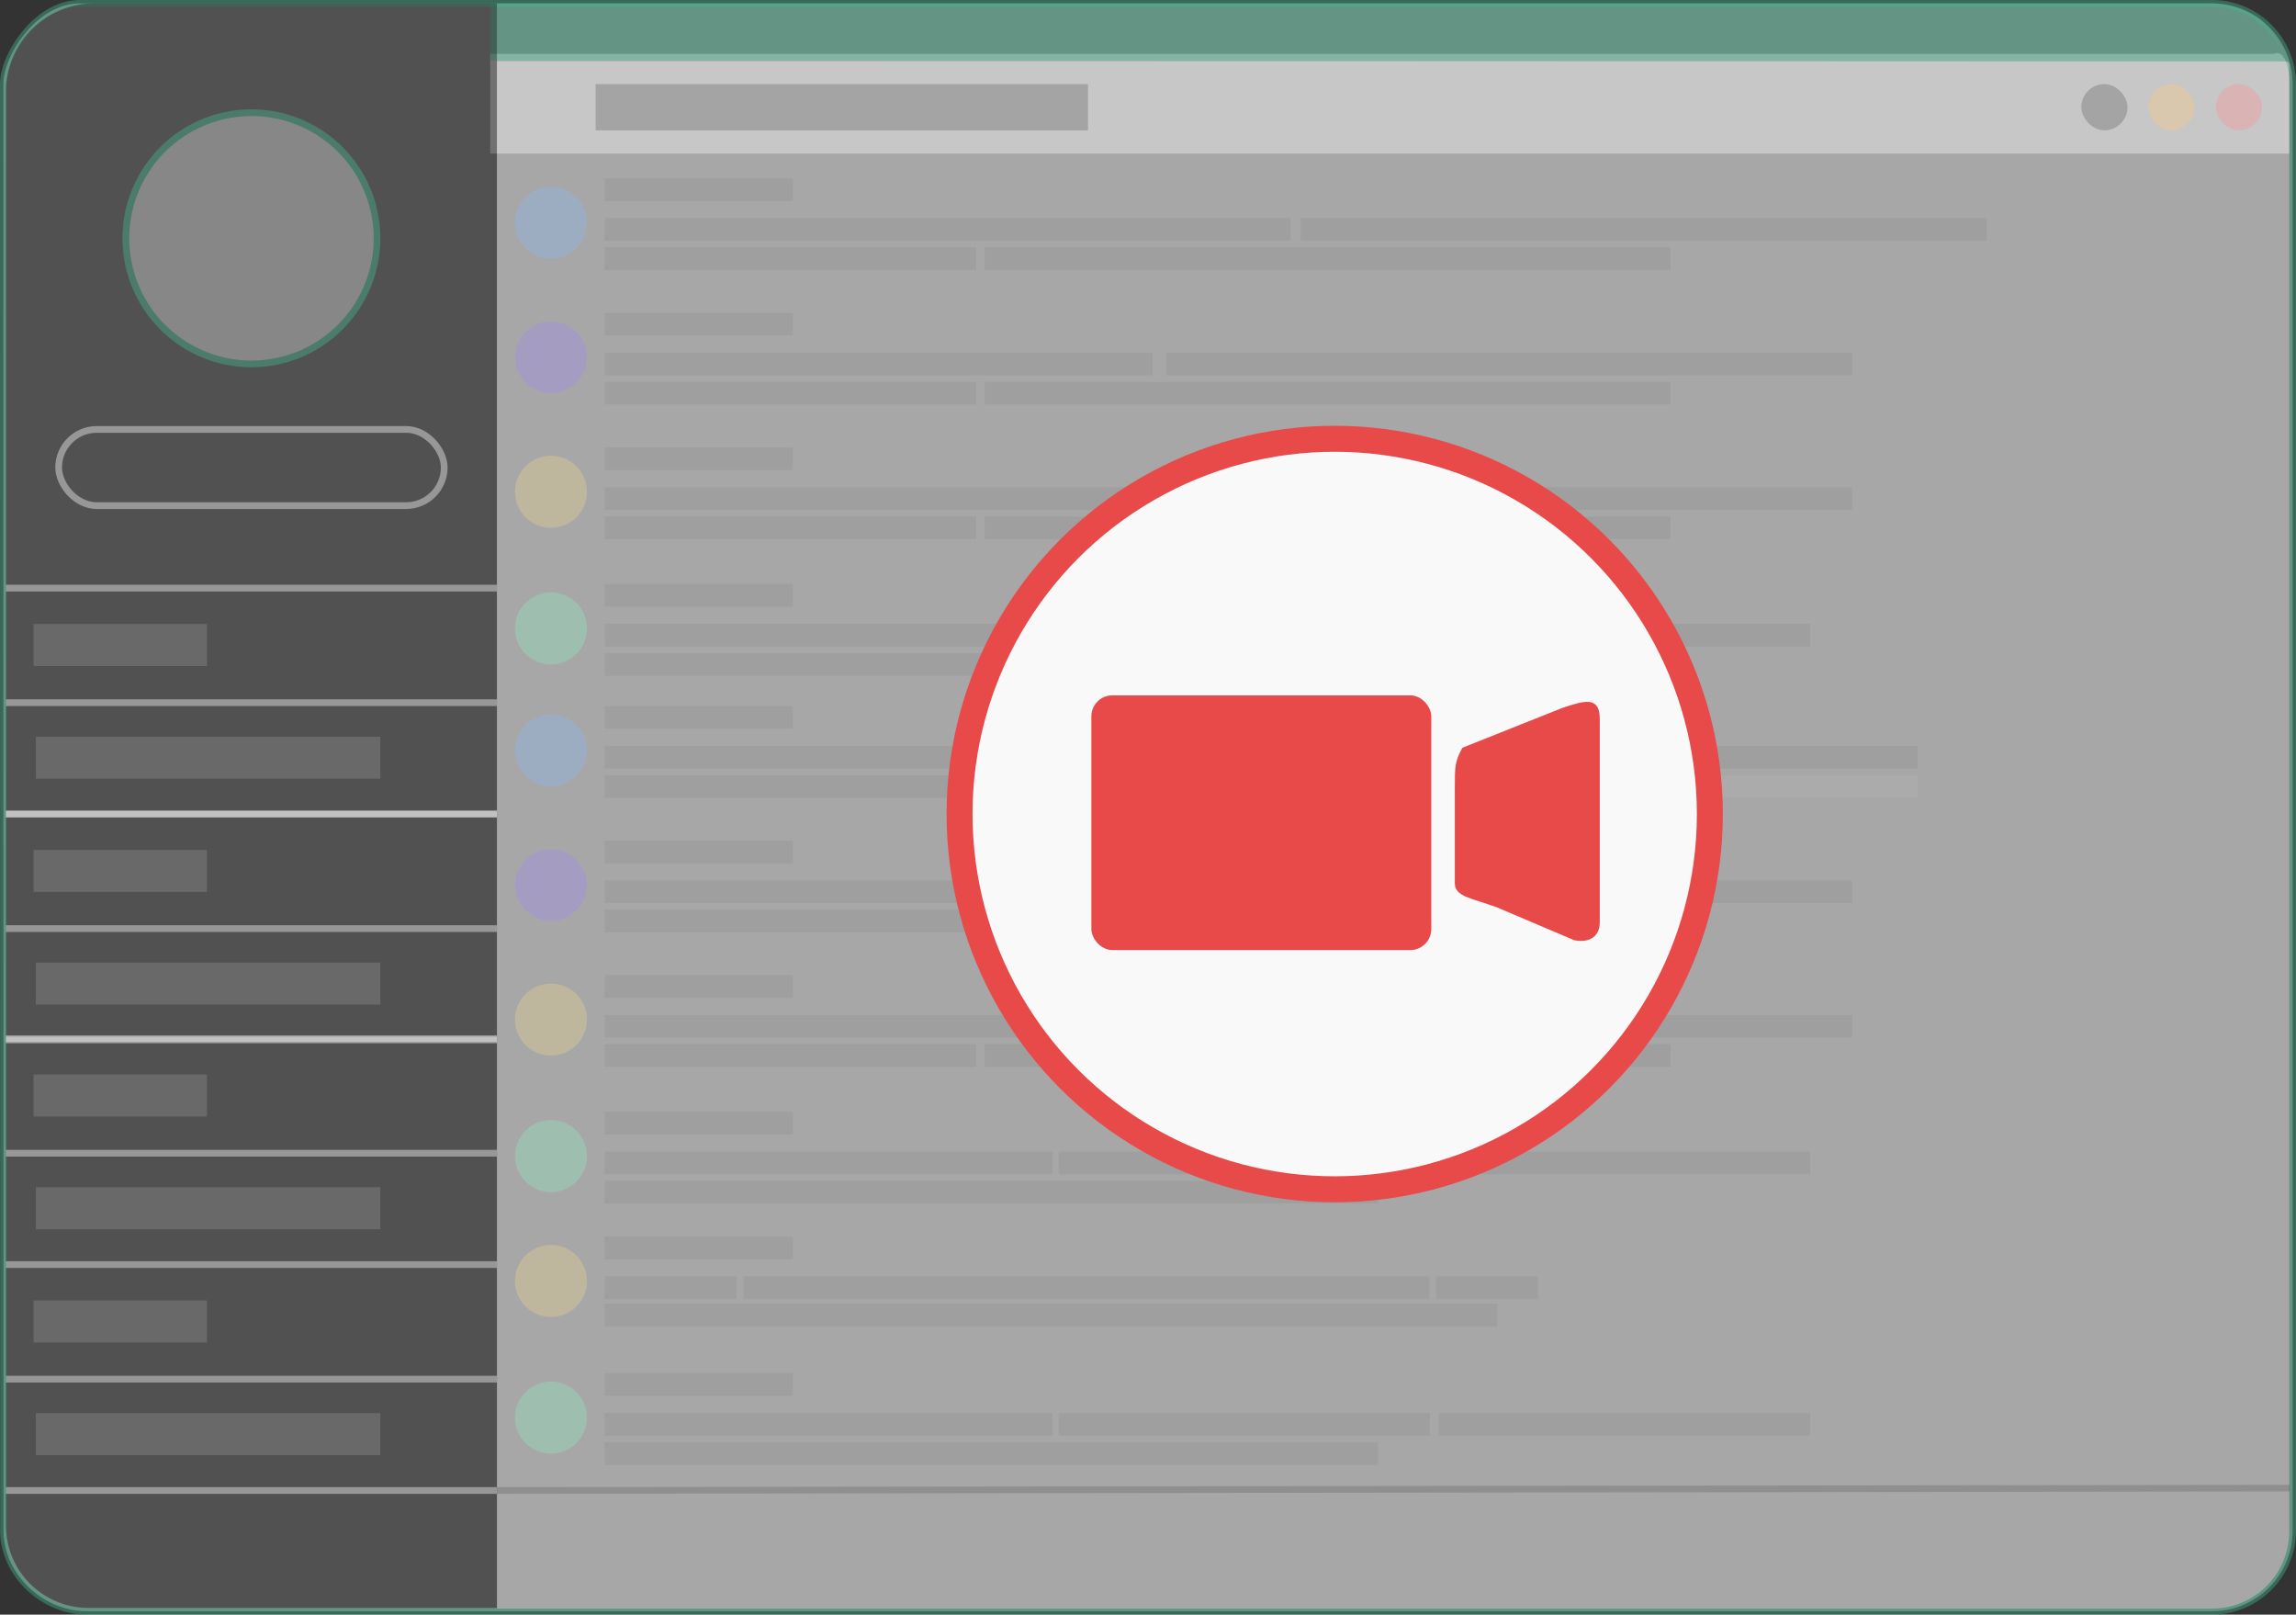 <svg xmlns="http://www.w3.org/2000/svg" viewBox="0 0 341.38 240"><rect x="0" y="0" width="341.38" height="240" fill="#333333" stroke="none"/><defs><style>.cls-1,.cls-20{fill:#e8e8e8;}.cls-1{stroke:#42b992;}.cls-1,.cls-14,.cls-18,.cls-19,.cls-21{stroke-miterlimit:10;}.cls-1,.cls-10,.cls-11,.cls-12,.cls-13,.cls-14,.cls-15,.cls-19,.cls-2,.cls-20,.cls-3,.cls-4,.cls-5,.cls-6,.cls-7,.cls-8,.cls-9{opacity:0.4;}.cls-2{fill:#fff;}.cls-17,.cls-3{fill:#42b992;}.cls-4{fill:#ff5f68;}.cls-5{fill:#212121;}.cls-6{fill:#ffb54a;}.cls-7{fill:#5397ea;}.cls-8{fill:#5b5b5b;}.cls-9{fill:#7454e8;}.cls-10{fill:#e0b958;}.cls-11{fill:#56e29c;}.cls-12{fill:#8c8c8c;}.cls-13{fill:#131312;}.cls-14,.cls-18{fill:none;stroke:#fff;}.cls-16{fill:#d8d8d8;}.cls-19{fill:#1a1a1a;stroke:#1a1a1a;}.cls-21{fill:#f9f9f9;stroke:#e84949;stroke-width:3.86px;}.cls-22{fill:#e84949;}</style></defs><title>Asset 6</title><g id="Layer_2" data-name="Layer 2"><g id="Layer_3" data-name="Layer 3"><path class="cls-1" d="M328.88,239.5h-316c-6.4,0-12.36-5.44-12.36-12L.5,12.35C.59,8.05,5.56.5,11.88.5h317a12,12,0,0,1,12,12v215A12,12,0,0,1,328.88,239.5Z"/><path class="cls-2" d="M340.38,22.83H72.88V8H338.09c1.81-.75,2.29,2.74,2.29,4Z"/><path class="cls-3" d="M339.9,9.12,72.88,9V.51h255c3.67-.08,7,1.14,8.82,2.93A15.2,15.2,0,0,1,339.9,9.12Z"/><rect class="cls-4" x="329.46" y="12.5" width="6.87" height="6.87" rx="3.44" ry="3.44"/><rect class="cls-5" x="309.46" y="12.5" width="6.87" height="6.87" rx="3.44" ry="3.44"/><rect class="cls-6" x="319.42" y="12.51" width="6.87" height="6.88" rx="3.44" ry="3.44"/><circle class="cls-7" cx="81.92" cy="33.1" r="5.35"/><rect class="cls-8" x="89.9" y="26.5" width="28" height="3.38"/><rect class="cls-8" x="89.9" y="32.42" width="102" height="3.38"/><rect class="cls-8" x="193.4" y="32.42" width="102" height="3.38"/><rect class="cls-8" x="89.9" y="36.77" width="55.25" height="3.38"/><rect class="cls-8" x="146.4" y="36.77" width="102" height="3.38"/><circle class="cls-9" cx="81.92" cy="53.1" r="5.35"/><rect class="cls-8" x="89.9" y="46.5" width="28" height="3.38"/><rect class="cls-8" x="89.9" y="52.42" width="81.49" height="3.38"/><rect class="cls-8" x="173.4" y="52.42" width="102" height="3.38"/><rect class="cls-8" x="89.9" y="56.77" width="55.25" height="3.38"/><rect class="cls-8" x="146.4" y="56.77" width="102" height="3.38"/><circle class="cls-10" cx="81.92" cy="73.1" r="5.35"/><rect class="cls-8" x="89.9" y="66.5" width="28" height="3.38"/><rect class="cls-8" x="89.9" y="72.42" width="81.49" height="3.38"/><rect class="cls-8" x="173.4" y="72.42" width="102" height="3.38"/><rect class="cls-8" x="89.9" y="76.77" width="55.25" height="3.38"/><rect class="cls-8" x="146.4" y="76.77" width="102" height="3.38"/><circle class="cls-11" cx="81.92" cy="93.41" r="5.35"/><rect class="cls-8" x="89.9" y="86.8" width="28" height="3.38"/><rect class="cls-8" x="89.9" y="92.72" width="66.63" height="3.38"/><rect class="cls-8" x="157.4" y="92.72" width="55.19" height="3.38"/><rect class="cls-8" x="213.9" y="92.72" width="55.25" height="3.38"/><rect class="cls-8" x="89.9" y="97.07" width="115" height="3.38"/><circle class="cls-7" cx="81.92" cy="111.55" r="5.35"/><rect class="cls-8" x="89.9" y="104.95" width="28" height="3.38"/><rect class="cls-8" x="89.9" y="110.86" width="102" height="3.38"/><rect class="cls-8" x="193.4" y="110.86" width="91.75" height="3.38"/><rect class="cls-8" x="89.9" y="115.22" width="55.25" height="3.38"/><rect class="cls-12" x="146.4" y="115.22" width="138.71" height="3.38"/><circle class="cls-9" cx="81.92" cy="131.55" r="5.35"/><rect class="cls-8" x="89.9" y="124.95" width="28" height="3.38"/><rect class="cls-8" x="89.9" y="130.86" width="81.49" height="3.38"/><rect class="cls-8" x="173.4" y="130.86" width="102" height="3.38"/><rect class="cls-8" x="89.9" y="135.22" width="55.25" height="3.38"/><rect class="cls-8" x="146.4" y="135.22" width="102" height="3.38"/><circle class="cls-10" cx="81.92" cy="151.55" r="5.35"/><rect class="cls-8" x="89.9" y="144.95" width="28" height="3.38"/><rect class="cls-8" x="89.9" y="150.86" width="81.49" height="3.37"/><rect class="cls-8" x="173.4" y="150.86" width="102" height="3.37"/><rect class="cls-8" x="89.9" y="155.22" width="55.25" height="3.38"/><rect class="cls-8" x="146.4" y="155.22" width="102" height="3.38"/><circle class="cls-11" cx="81.92" cy="171.85" r="5.35"/><rect class="cls-8" x="89.9" y="165.25" width="28" height="3.38"/><rect class="cls-8" x="89.9" y="171.17" width="66.63" height="3.38"/><rect class="cls-8" x="157.4" y="171.17" width="55.19" height="3.38"/><rect class="cls-8" x="213.9" y="171.17" width="55.25" height="3.38"/><rect class="cls-8" x="89.9" y="175.52" width="115" height="3.38"/><circle class="cls-10" cx="81.92" cy="190.41" r="5.35"/><rect class="cls-8" x="89.9" y="183.8" width="28" height="3.38"/><rect class="cls-8" x="89.9" y="189.72" width="19.63" height="3.38"/><rect class="cls-8" x="110.53" y="189.72" width="102" height="3.38"/><rect class="cls-8" x="213.53" y="189.73" width="15.13" height="3.38"/><rect class="cls-8" x="89.89" y="193.78" width="132.75" height="3.38"/><circle class="cls-11" cx="81.92" cy="210.71" r="5.35"/><rect class="cls-8" x="89.9" y="204.1" width="28" height="3.38"/><rect class="cls-8" x="89.9" y="210.02" width="66.63" height="3.38"/><rect class="cls-8" x="157.4" y="210.02" width="55.19" height="3.38"/><rect class="cls-8" x="213.9" y="210.02" width="55.25" height="3.38"/><rect class="cls-8" x="89.9" y="214.38" width="115" height="3.38"/><path class="cls-13" d="M73.88.5H14A13.13,13.13,0,0,0,.88,13.63v213A12.27,12.27,0,0,0,13,239l60.9,0Z"/><rect class="cls-5" x="88.56" y="12.5" width="73.21" height="6.88"/><rect class="cls-14" x="8.72" y="63.83" width="57.33" height="11.33" rx="5.67" ry="5.67"/><rect class="cls-12" x="4.99" y="92.75" width="25.78" height="6.25"/><rect class="cls-12" x="5.33" y="109.5" width="51.22" height="6.25"/><g class="cls-15"><path class="cls-16" d="M37.38,54.08A18.67,18.67,0,1,1,56.05,35.42,18.68,18.68,0,0,1,37.38,54.08Z"/><path class="cls-17" d="M37.38,17.25A18.17,18.17,0,1,1,19.22,35.42,18.19,18.19,0,0,1,37.38,17.25m0-1A19.17,19.17,0,1,0,56.55,35.42,19.16,19.16,0,0,0,37.38,16.25Z"/></g><g class="cls-15"><line class="cls-18" x1="0.88" y1="87.42" x2="73.88" y2="87.42"/></g><line class="cls-14" x1="73.88" y1="104.45" x2="0.88" y2="104.45"/><line class="cls-14" x1="73.88" y1="121" x2="0.88" y2="121"/><rect class="cls-12" x="4.99" y="126.33" width="25.78" height="6.25"/><rect class="cls-12" x="5.33" y="143.08" width="51.22" height="6.25"/><g class="cls-15"><line class="cls-18" x1="0.88" y1="121" x2="73.88" y2="121"/></g><line class="cls-14" x1="73.88" y1="138.03" x2="0.88" y2="138.03"/><line class="cls-14" x1="73.88" y1="154.58" x2="0.88" y2="154.58"/><rect class="cls-12" x="4.99" y="159.72" width="25.78" height="6.25"/><rect class="cls-12" x="5.33" y="176.47" width="51.22" height="6.25"/><g class="cls-15"><line class="cls-18" x1="0.88" y1="154.39" x2="73.88" y2="154.39"/></g><line class="cls-14" x1="73.88" y1="171.42" x2="0.88" y2="171.42"/><rect class="cls-12" x="4.99" y="193.3" width="25.78" height="6.25"/><rect class="cls-12" x="5.33" y="210.05" width="51.22" height="6.25"/><g class="cls-15"><line class="cls-18" x1="0.88" y1="187.97" x2="73.88" y2="187.97"/></g><line class="cls-14" x1="73.88" y1="205" x2="0.88" y2="205"/><line class="cls-14" x1="73.88" y1="221.55" x2="0.88" y2="221.55"/><line class="cls-19" x1="73.88" y1="221.55" x2="340.38" y2="221.2"/><path class="cls-20" d="M73.88,9.12h266a.49.49,0,0,1,.49.49v218a11.48,11.48,0,0,1-11.48,11.48h-255a0,0,0,0,1,0,0V9.12A0,0,0,0,1,73.88,9.12Z"/><circle class="cls-21" cx="198.45" cy="121" r="55.78"/><rect class="cls-22" x="162.27" y="103.36" width="50.54" height="37.86" rx="3.12" ry="3.12"/><path class="cls-22" d="M234,139.73l-11.51-4.89c-3.52-1.29-6.18-1.54-6.18-3.52V117.24c0-3.4,0-4,1.12-6.09l14.88-5.93c3.32-1.11,5.55-1.76,5.55,1.64v30.21C237.88,139.56,235.82,140.17,234,139.73Z"/></g></g></svg>